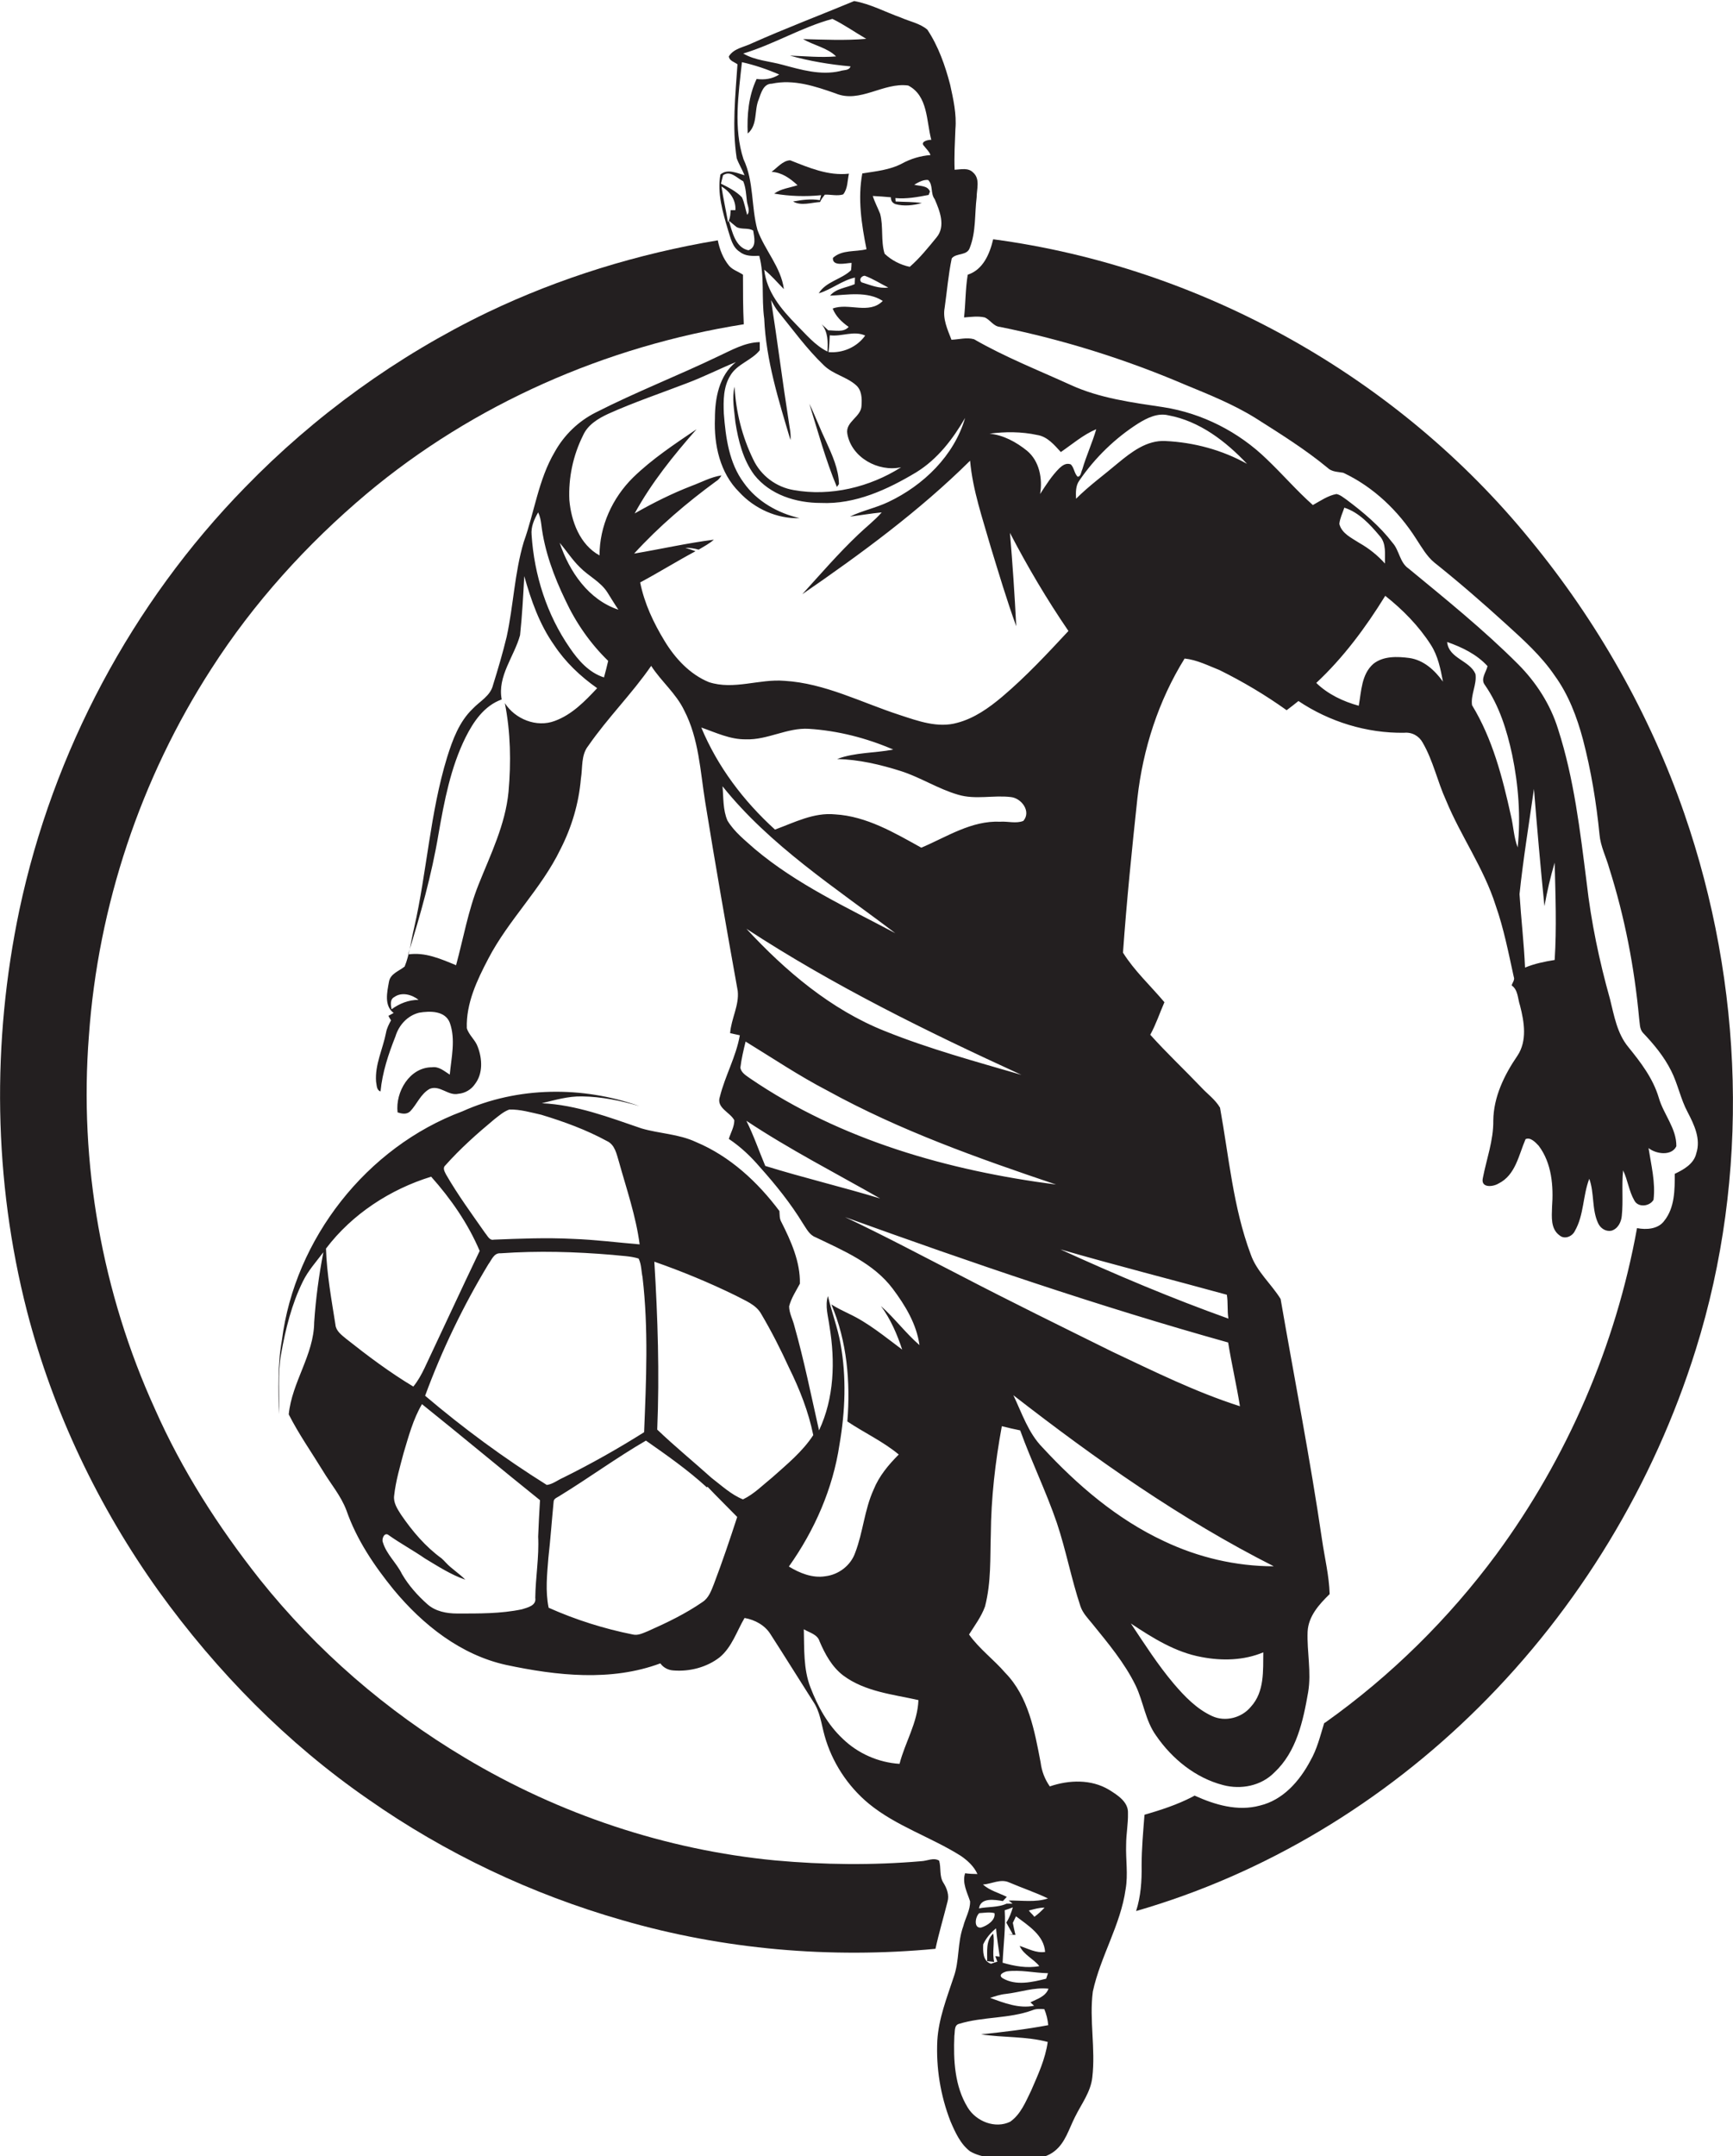 <?xml version="1.0" encoding="utf-8"?>
<!-- Generator: Adobe Illustrator 19.2.0, SVG Export Plug-In . SVG Version: 6.00 Build 0)  -->
<svg version="1.1" id="Layer_1" xmlns="http://www.w3.org/2000/svg" xmlns:xlink="http://www.w3.org/1999/xlink" x="0px" y="0px"
	 viewBox="0 0 660.8 821.8" style="enable-background:new 0 0 660.8 821.8;" xml:space="preserve">
<style type="text/css">
	.st0{fill:#231F20;}
</style>
<g>
	<path class="st0" d="M277.9,84.1L277.9,84.1L277.9,84.1z"/>
	<path class="st0" d="M377.8,584.9c0.1-13.9,1.7-27.7,4.2-41.3c2.3,0.6,4.6,1.1,7,1.6c4.3,11.9,9.9,23.3,14,35.3
		c3.5,10.5,5.5,21.3,9,31.8c0.9,2.6,2.8,4.5,4.5,6.6c6,7.4,12.3,14.9,16.5,23.5c3,6.2,3.7,13.4,7.8,19.1
		c6.1,8.9,15.1,16.2,25.6,18.9c6.8,1.8,14.5,0.3,19.5-4.8c8.5-7.9,11-19.7,12.9-30.6c1.3-7.7-0.5-15.4-0.2-23.1
		c0.3-5.9,4.4-10.4,8.4-14.3c-0.2-7-1.9-13.8-2.9-20.7c-4.5-30.7-10.5-61.2-15.8-91.8c-3.6-5.8-9.1-10.4-11.4-17
		c-6.7-17.9-8.3-37.2-11.7-55.9c-1.8-3.1-4.8-5.2-7.2-7.8c-6.4-6.7-13.2-13.1-19.4-20c2.2-4,3.6-8.3,5.4-12.4
		c-5.3-6.3-11.5-12-15.8-18.9c1.4-19.7,3.4-39.3,5.5-58.9c2.1-18.7,8-37.1,18-53.2c4.7,0.5,9,2.7,13.3,4.4
		c8.9,4.4,17.5,9.5,25.6,15.3c1.5-1.1,3-2.3,4.5-3.5c11.8,7.9,26,12.3,40.3,12.1c3-0.3,5.7,1.2,7.1,3.8c4,6.9,5.6,14.8,8.9,22
		c5.6,13.6,14.4,25.8,18.9,40c3.1,8.8,4.9,18.1,6.9,27.2c0.5,1.2-0.5,2.2-0.8,3.3c2.5,1.7,2.3,5.1,3.2,7.7c1.6,6.2,2.8,13.4-1,19.1
		c-5,7.3-9.1,15.7-9.2,24.7c0.1,7.6-2.6,14.7-4,22c-0.8,3.8,3.9,3.3,6,2c6.5-3.2,7.7-10.9,10.3-16.9c1.8-0.9,3.8,1.2,5,2.5
		c5,6.6,5.7,15.4,5.1,23.4c-0.1,3.7-0.6,8.3,2.9,10.8c1.9,1.6,4.8,0.4,5.8-1.7c3.5-6.1,3-13.4,5.5-19.9c2,5.5,0.9,11.7,3.4,17
		c0.9,1.9,2.9,3.2,5,2.8c2.5-0.7,3.8-3.3,4-5.7c0.6-5.7-0.1-11.5,0.5-17.3c1.8,3.7,2.2,7.9,4.3,11.5c1.5,2.8,5.9,2.2,7.3-0.3
		c0.8-6.6-0.9-13.2-1.9-19.7c2.9,2.3,8.8,3.1,10.6-0.7c0.1-6.8-4.9-12.2-6.7-18.5c-2.2-7.4-6.9-13.5-11.6-19.3
		c-4.3-5.2-5.4-11.9-7-18.3c-4.1-14.6-7.2-29.4-8.9-44.4c-2.5-19.7-4.8-39.6-10.9-58.5c-2.9-9.4-8.4-17.9-15.3-24.8
		c-13.1-13.1-27.5-24.7-41.7-36.4c-3.4-2.3-3.5-6.9-6.1-9.8c-4.9-6.4-11.1-11.6-17.5-16.4c-1.2-0.8-2.4-1.9-3.9-2.2
		c-3.3,0.6-6.1,2.6-9,4.2C494.4,187,489,180.7,483,175c-10.7-10.4-24.6-17.5-39.4-19.8c-12-1.8-24.3-3.4-35.4-8.5
		c-12.3-5.6-25-10.6-36.8-17.4c-2.8-0.8-5.8,0.1-8.6,0.2c-1.5-3.9-3.4-7.9-2.6-12.2c0.9-6.3,1.4-12.6,2.7-18.8
		c1.7-2.2,5.9-0.9,6.9-4.1c2.4-6.1,1.8-12.8,2.6-19.2c0-3.1,1.4-7-1.3-9.4c-1.9-2-4.7-1.2-7.1-1.1c-0.2-5.2,0.1-10.4,0.3-15.5
		c0.5-5.7-0.8-11.4-2-16.9c-1.9-7.3-4.5-14.7-8.7-21c-2.8-2.4-6.7-3.1-10.1-4.6c-5.9-2.1-11.6-5.2-17.8-6.3
		c-13,5.4-26.2,10.4-39,16.1c-3,1.5-6.9,1.9-8.8,5c0.2,1.7,2.1,2.1,3.3,3c-0.8,11.9-2.1,24-0.3,35.8c0.8,2.2,2.1,4.3,3,6.5
		c-2.9-0.8-6.5-2.6-9.2-0.3c-1.3,7.2,0.9,14.4,2.9,21.2c1,3,1.6,6.5,4.5,8.3c2.1,1.7,4.8,1.6,7.4,1.5c2.1,7.8,0.8,16,1.9,24
		c0.7,15.9,5.5,31.1,10,46.2c0.3-2.5-0.4-4.9-0.7-7.4c-2.4-15.3-4.3-30.6-6.7-45.9c0.8,1.4,1.6,2.9,2.6,4.2c5.7,7,11,14.4,17.6,20.7
		c3.5,3.4,8.6,4.3,12.2,7.5c2.2,1.9,2.3,5.1,2.1,7.8c-0.1,4.4-6.3,6.1-5.4,10.8c1.6,9,11.8,14.6,20.5,12.7
		c-12,7.6-26.9,11.2-40.9,8.7c-6.7-1.1-12.6-5.5-15.5-11.7c-4.2-8.6-6.6-18.1-7.1-27.7c-1.1,4.4-0.1,9,0.3,13.5
		c1.1,7,2.9,14.3,7.2,20.1c6,7.6,15.9,10.7,25.4,10.7c13.1,0.6,25.4-5.1,36.4-11.7c8.1-5,13.9-12.6,18.6-20.7
		c-4.2,14.4-15.9,25.7-29.2,32c-4.8,2.3-10,3.3-14.7,5.6c4-0.5,8-1.2,12.1-1.6c-2.7,3.1-6,5.6-8.9,8.4c-7.6,7.2-14.4,15.1-21.4,22.8
		c22.5-15.5,44.6-31.7,64-50.9c1,11.3,4.8,22.1,7.9,33c3.1,10.1,6.1,20.2,9.7,30.1c-0.6-11.9-1.4-23.8-2.4-35.6
		c6.7,12.9,14.1,25.4,22.3,37.4c-8.1,8.7-16.2,17.4-25.3,25.1c-5,4.2-10.6,8.2-17.1,9.9c-7.4,2.1-15-0.7-22-3
		c-14.5-4.7-28.5-12.1-43.9-13c-9.6-0.8-19.3,3.6-28.8,0.5c-7.3-3-12.9-9.1-16.9-15.7c-4.2-6.9-7.7-14.3-9.3-22.3
		c7.1-3.8,14-8.1,21.1-11.9c-1.3-0.5-2.6-0.9-3.9-1.3c1.7,0,3.4,0.2,5.1,0.7c2-1.2,4.1-2.3,5.8-3.8c-10.2,1.3-20.3,3.6-30.4,5.3
		c9.4-10.3,20.1-19.4,31.3-27.6c0.9-0.5,1.5-1.4,2-2.2c-4,0.6-7.6,2.6-11.4,4c-7.5,2.9-14.7,6.5-21.7,10.5
		c6.4-11.7,14.8-22.1,23.6-32.1c-8.4,5.7-16.9,11.3-24.2,18.4c-7.9,7.8-12.8,18.5-12.8,29.7c-7.5-4.1-10.8-13-11.5-21.1
		c-0.4-8.4,1.4-17,5.2-24.6c1.8-4.1,5.8-6.5,9.7-8.3c9.8-4.4,19.9-7.8,29.8-11.6c6.4-2.4,12.5-5.5,18.8-8.1c-6.4,5.1-8,13.8-8,21.5
		c-0.4,10,1.9,20.8,9.3,28.1c5.8,6.3,14.4,10.2,23,9.9c-8.3-1.9-16.3-6.4-21.3-13.5c-5.6-7.5-6.9-17.2-7.6-26.4
		c-0.2-4.9-0.2-10.2,2.5-14.5c2.6-4.4,8.1-5.7,11.2-9.6c0-0.8,0-2.3,0-3.1c-5.7,0.1-10.8,3.1-15.8,5.4
		c-15.4,7.4-31.4,13.6-46.7,21.4c-6.6,3.3-12.1,8.6-15.7,15.1c-6.2,10.5-7.7,22.9-11.8,34.3c-3.5,11.8-3.9,24.1-6.5,36.1
		c-1.5,6.2-3.3,12.3-5.2,18.4c-1,4.2-5.1,6.2-7.8,9.1c-5.1,4.9-7.6,11.7-9.7,18.4c-6.5,21.2-7.7,43.6-12.6,65.1
		c-1.2,4.9-1.7,10-3.6,14.7c-2.2,1.8-5.5,2.7-6,5.9c-0.7,3.9-1.9,9,1.8,11.8c-0.5,0.3-1.5,0.8-2,1.1c0.3,0.6,0.6,1.1,1,1.7
		c-0.8,1.5-1.6,3-1.9,4.7c-1.2,6.2-4.3,12.2-3.8,18.7c0.3,1.3,0.1,3.2,1.7,3.7c0.7-7.3,3-14.2,5.7-21c1.3-4.3,4.6-7.9,9-9
		c4.1-0.7,9.9-0.8,11.7,3.8c2.3,6.4,0.6,13.3,0,19.8c-2.1-1.3-4.1-3.2-6.8-2.8c-8.5,0-14,9.4-13.1,17.2c1.6,0.5,3.4,0.9,4.8-0.4
		c2.6-2.7,4-6.7,7.5-8.6c3.9-1.5,7,2.8,10.9,1.9c2.5-0.2,4.9-1.6,6.3-3.7c3.1-4,2.8-9.6,1.1-14.1c-0.9-2.7-3.4-4.5-4.2-7.2
		c-0.3-9.5,3.9-18.3,8.2-26.5c7.7-14.8,20.2-26.6,27.5-41.7c4.3-8.4,7-17.5,7.8-26.9c0.7-4.2,0-9,2.8-12.5
		c7.4-10.7,16.7-19.9,24-30.5c3.8,5.9,9.5,10.5,12.6,17c5.6,10.8,6.1,23.1,8,34.9c3.9,24.1,8.1,48.1,12.4,72
		c0.6,5.5-2.5,10.6-2.9,16.1c1.2,0.3,2.5,0.5,3.7,0.8c-1.4,8.1-5.6,15.4-7.6,23.4c-1.5,4.3,3.9,5.9,5.5,9c0,2.5-1.4,4.8-2.1,7.1
		c4.5,3,8.4,6.7,11.9,10.8c6,6.7,11.7,13.8,16.4,21.5c1.3,1.9,2.4,4.3,4.8,5.2c10.6,5.1,22.1,9.9,29.4,19.6
		c4.8,6.4,9.1,13.5,10.2,21.5c-5.3-4.6-9.5-10.3-14.7-14.9c3.7,5,6.2,10.8,8.1,16.6c-6.6-4.9-12.9-10.2-20.4-13.7
		c-2.3-1.1-4.5-2.2-6.6-3.5c6,14,7.3,29.6,6.1,44.6c6.4,4.3,13.6,7.6,19.6,12.6c-3.9,3.9-7.5,8.2-9.6,13.4c-3.5,7.7-4,16.2-7,24
		c-1.7,4.9-6.3,8.4-11.4,9c-4.9,0.8-9.8-1.2-13.9-3.7c9.8-13.8,16.8-29.7,19.3-46.5c2.2-12.7,2.7-25.7,0.4-38.4
		c-1.1-6.2-3.4-12.1-4.8-18.2c-1.2,3.8,0.1,7.7,0.6,11.6c2.2,13.2,1.8,27.3-4,39.6c-3-13.3-5.7-26.7-9.4-39.8c-0.6-2.5-2-4.9-2-7.5
		c0.8-3.1,2.6-5.8,4.1-8.6c0.2-8.3-3.4-16.3-7.1-23.6c-0.7-1.2-0.6-2.7-0.7-4.1c-8.3-11.1-18.9-20.9-31.8-26.3
		c-6.6-3.1-14-3.2-20.8-5.2c-12.3-4.2-24.8-9-38-9.6c5-1.2,10-2.7,15.3-2.6c7.4,0.1,14.8,1.6,21.9,3.7c-21.7-7.7-46.4-7.5-67.5,2
		c-36.5,13.6-63.9,48.6-68.8,87.2c-1.7,9.3-1.3,18.8-1.2,28.2c0.4-7.7-0.5-15.4,0.9-23c1.7-9.5,4-18.9,8.3-27.6
		c2-4.1,5.1-7.5,7.8-11.1c-1.7,8.8-2.9,17.7-3.5,26.7c-0.1,12.4-8.5,22.8-9.7,35.1c3.8,7.5,8.6,14.3,13,21.5c3,5,6.9,9.5,9,15.1
		c3.9,11.2,10.6,21.1,18,30.2c11.1,13.4,25.6,24.9,42.9,28.7c19.3,4.1,40,6.4,58.8-0.6c1.1,1.6,3,2.6,5,2.7c6.2,0.5,12.7-1.2,17.6-5
		c4.7-3.9,6.5-9.9,9.5-15c4,0.7,7.8,2.8,9.9,6.2c5.5,8.5,10.8,17.1,16.3,25.7c2.6,3.8,3.1,8.6,4.3,12.9c2.8,10.1,8.8,19.3,16.9,26
		c10.5,8.6,23.7,12.7,35.1,19.9c2.6,1.8,5,4,6.3,6.9c-1.6,0-3.2-0.1-4.7-0.3c-1.2,3.7,0.8,7.3,1.9,10.7c0.1,3.3-1.8,6.3-2.6,9.5
		c-2.3,6.3-1.4,13.2-3.7,19.5c-2.6,7.9-5.7,15.7-6.2,24.1c-0.5,10.4,1.2,20.9,5,30.7c1.8,4.2,3.8,8.7,7.5,11.5
		c4.8,2.8,10.6,2.5,16,2.8c5.4,0,11.5,0.8,16.1-2.8c4.2-3.2,5.6-8.6,7.9-13.1c2.4-4.9,6-9.5,6.6-15.1c1.3-10.9-1.2-21.9,0.2-32.7
		c2.9-13.4,10.6-25.4,12.5-39c1-5.7,0-11.4,0.2-17c0-4,0.8-8,0.7-12c0.2-4.3-4-6.9-7.2-8.9c-6.8-4.1-15.3-3.8-22.6-1.3
		c-1.9-2.7-3.1-5.8-3.5-9.1c-2.3-12-4.6-25.1-13.5-34.2c-4.4-5.1-9.9-9.1-13.8-14.6c2.2-3.5,4.7-6.8,6.1-10.7
		C378,602.9,377.5,593.8,377.8,584.9z M584.9,300.7c1.2,14.9,2.5,29.8,4,44.7c1-5.6,2.3-11.2,3.9-16.6c0.3,12.3,0.8,24.8,0,37.1
		c-3.8,0.6-7.7,1.4-11.3,2.9c-0.4-9.3-1.5-18.6-2.1-28C580.8,327.4,583,314.1,584.9,300.7z M567.2,253.9c-0.5,2.3-2.8,4.9-1,7.2
		c5.5,7.9,8.4,17.3,10.4,26.6c2.4,11.6,3.3,23.5,2.1,35.3c-1.5-3.9-1.6-8.1-2.6-12.2c-3.2-14.5-7-29.2-14.8-42
		c-0.6-4,1.9-7.9,1.3-11.9c-2.2-5.2-10.2-5.9-10.8-12.2C557.5,246.7,563.1,249.4,567.2,253.9z M512.6,193.5
		c5.6,1.8,9.8,6.4,13.5,10.8c2.6,2.9,1.9,7,2,10.5c-2.8-3.1-6-5.7-9.7-7.8c-2.9-1.9-6.8-3.6-7.7-7.3
		C510.9,197.6,511.9,195.6,512.6,193.5z M528.2,227.1c6.7,5.3,12.8,11.5,17.4,18.7c2.7,4.2,3.7,9.2,4.6,14c-3.1-4.3-7.3-8.2-12.8-9
		c-4.6-0.6-9.9-0.8-13.7,2.2c-4.6,4-4.6,10.5-5.6,16c-5.9-1.6-11.8-4.4-16.2-8.7C512.2,250.7,520.8,239.1,528.2,227.1z M317.4,7.2
		c4.5,2.2,8.6,5.1,12.9,7.6c-8,0.7-16.1,0.3-24.1,0.1c4.1,2.4,9.3,3.3,12.6,6.6c-5.9,0.5-11.8-0.1-17.6-0.3
		c7.5,2.1,15.3,3.4,23.1,4.1c-0.5,1.7-2.7,1.3-4,1.8c-7.4,1.7-14.8-0.5-21.9-2.4c-5-1.4-10.4-1.6-15-4.3
		C295.1,16.9,305.6,10.4,317.4,7.2z M275.7,66.8c2.8-2,5.3,1.1,7.7,2.3c1,2.4,1.1,5.1,1.4,7.6c0.2,1.7,1.4,3.7,0.1,5.2
		c-0.7-2.2-1-4.6-2-6.7c-2.2-2.3-5.2-3.8-8-5.2C275.1,69.3,275.5,67.6,275.7,66.8z M285.4,95.4c-5-1-6.2-7.1-7.5-11.3
		c-0.1,0.2-0.2,0.4-0.3,0.6c-0.8-4.5-1.8-9-2.5-13.6c3.2,1.8,5.6,5.2,5.3,9c-0.4,0-1.3,0-1.8,0c-0.1,1.4-0.1,2.7-0.7,4
		c1,0.8,1.9,1.6,2.9,2.4c1.9,1.1,4.6,0.2,6.4,1.4C287.6,90.5,288.6,94.2,285.4,95.4z M315.9,134.2c0.3-2.1,0.4-4.3,0.5-6.4
		c4.5,0.6,9.1-1.9,13.5,0.1C326.8,132.3,321.3,134.7,315.9,134.2z M317.5,117.6c1.2,3,3.5,5.2,6.1,7c-1.9,2.2-5.2,1.3-7.8,1.3
		c-0.8-0.8-1.7-1.6-2.5-2.3c2.5,3,2.4,6.8,2.2,10.4c-4.8-2.4-8.2-6.6-11.9-10.3c-5.7-5.8-11.3-12.5-12.2-20.9c2.8,2.2,5,4.9,7.5,7.4
		c-1.1-8.4-7.3-14.8-10.1-22.6c-2.4-8.8-1.3-18.5-5.3-26.9c-3.9-11.9-1.9-24.8-0.6-37c4.9,1.1,9.6,2.7,14.2,4.7
		c-2.6,1.7-5.6,2.1-8.6,1.7c-3.1,6.5-3.7,13.8-3.4,20.8c3.9-3.3,2.4-8.8,4.2-13c0.9-2.5,1.8-6,5-6c8.3-1.8,16.6,1,24.3,3.7
		c9.3,3.9,18.2-4.3,27.7-3c7.6,3.9,6.9,13.6,8.8,20.7c-1.1-0.1-4.5,0.7-2.7,2.4c0.8,1.1,1.9,2,2.4,3.4c-3.8,0.3-7.5,1.4-10.8,3.2
		c-4.7,2.5-10.1,3-15.2,3.8c-1.8,9.6-0.3,19.4,1.6,28.9c-4.3,1.1-9.3,0.1-12.8,3.3c-0.3,3.4,4.9,2,7.1,1.9c0,0.7-0.1,2.1-0.2,2.8
		c-3.6,3.5-9.6,4.3-12.3,8.8c4.8-1.4,8.8-4.9,13.8-6c0,0.6-0.1,1.9-0.1,2.5c-3.1,1.4-7.1,1.6-9.4,4.4c6.6-0.3,14.2-1.8,20.1,2
		C331.4,120,323.6,115.3,317.5,117.6z M328.5,107.6c-1.1-1-0.1-2.4,1.2-2.5c3.1,1.1,6,3,9,4.5C335.1,110.1,331.8,108.6,328.5,107.6z
		 M357.1,90.5c-3.2,3.9-6.4,7.9-10.2,11.2c-3.5-0.7-7-2.5-9.6-5c-1.5-4.9-0.4-10.3-1.7-15.2c-0.9-2.3-2.1-4.5-2.8-6.8
		c2.3,0.1,4.6,0.3,6.9,0.5c0,1.3,0.5,2.1,1.7,2.6c3.3,0.9,6.8,0.5,10.1-0.4c-3.3-0.5-6.6-0.4-10-0.6l-0.1-1.3
		c4.3,0.4,8.5-0.4,12.7-1.2c0.1-0.3,0.4-1,0.5-1.3c-0.9-2.4-4-2-6-2.6c1.6-0.9,3.4-2,5.3-1.8c2,1.9,0.8,5.1,2.5,7.3
		C358.3,80.3,360.7,86.2,357.1,90.5z M149.3,384.7c-0.3-1.6-0.7-3.8,1.1-4.7c2.8-2,6.7-0.9,9.2,1.1
		C155.8,381.1,152.3,382.5,149.3,384.7z M211.5,274.8c-6.9,2.6-15.1-0.7-19-6.8c2.2,11.1,2.4,22.5,1.4,33.8
		c-1.2,12.5-6.8,23.8-11.4,35.3c-4,10-5.8,20.5-8.6,30.8c-5.8-2.4-11.9-5.1-18.3-4.1c4.7-15.1,9-30.3,11.6-45.9
		c2.2-12.5,4.6-25.3,10.3-36.8c3-6,7.1-12.1,13.8-14.5c-1.7-8.9,4.8-16.4,7-24.5c0.8-7.5,1.2-15,1.6-22.5
		c2.6,9.2,5.8,18.4,11.4,26.3c4.3,6.5,10,11.9,16.4,16.4C223,267.3,218.1,272.4,211.5,274.8z M230.3,258.2c-5.7-1.8-9.8-6.5-13-11.2
		c-8.8-12.7-13.6-27.8-14.6-43.1c-0.3-3.1,1-6,2.5-8.6c0.7,1.4,1,3,1.2,4.6c1.2,10.1,4.8,19.8,9.2,28.9c4,8.6,9.5,16.5,16.3,23.1
		C231.4,254,230.9,256.1,230.3,258.2z M213.4,206.9c2.6,3,4.8,6.5,7.7,9.3c3.3,3.4,7.9,5.5,10.5,9.6c1.4,2.2,2.7,4.4,4.2,6.6
		C224.4,228.6,217.1,217.9,213.4,206.9z M169.8,444.2c5.7-6.4,12.1-12.1,18.6-17.5c1.8-1.4,3.6-3,5.8-3.8c4.1-0.1,8.2,1.1,12.2,2
		c8.6,2.6,17.1,5.7,25,10c3.1,1.4,3.7,5,4.6,7.9c2.9,10.4,6.5,20.8,7.9,31.5c-8.5-0.7-17-1.8-25.6-2.1c-10-0.5-20-0.1-30,0.3
		c-1.7,0.4-2.4-1.5-3.3-2.5c-5.1-7.3-10.4-14.5-14.9-22.3C169.7,446.8,168.6,445.3,169.8,444.2z M127.9,504.9
		c-1.5-9.6-3.3-19.3-3.6-29c9.9-13.1,24.5-22.6,40.1-27.4c7.5,8.4,14.1,17.9,18.5,28.3c-7.1,14.8-14,29.8-21,44.6
		c-1.2,2.5-2.5,4.9-4.3,7.1c-9-5.4-17.4-11.7-25.6-18.2C130.2,508.8,128.1,507.3,127.9,504.9z M204.1,609c0.5,3-2.9,3.7-5.1,4.4
		c-8.1,1.7-16.4,1.6-24.7,1.6c-4,0-8.3-0.8-11.4-3.6c-3.7-3.3-7.1-7.1-9.6-11.4c-2.1-4.3-5.9-7.5-7.3-12.1c-0.6-1.3,0.6-4.2,2.3-2.7
		c4.4,3.1,9.2,5.7,13.7,8.8c5,3,9.9,6.2,15.4,8.1c-2.3-2.4-5.2-4.1-7.4-6.5c-0.5-0.5-1-1.1-1.6-1.6c-6.2-4.5-11.2-10.4-15.5-16.7
		c-1.4-2.2-3-4.6-2.6-7.3c0.6-5.5,2.2-10.9,3.6-16.2c1.9-6.3,3.6-12.8,7-18.6c15.1,12.1,29.9,24.5,45,36.6
		c-0.3,4.6-0.5,9.3-0.7,13.9C205.6,593.4,204.2,601.2,204.1,609z M162.1,532c6.4-17.4,14.5-34.2,24.1-50.1c1.3-1.7,2.1-4.4,4.7-4.2
		c14.2-1,28.4-0.6,42.6,0.6c3.3,0.4,6.8,0.4,10,1.4c1.1,2.2,1,4.7,1.5,7.1c2.3,19.6,1.4,39.4,0.6,59.1c-10,6.3-20.3,12.1-30.8,17.3
		c-2.1,0.9-4,2.5-6.3,2.8C192.2,555.8,176.7,544.4,162.1,532z M272.2,603.8c-1,2.5-1.9,5.2-4.3,6.8c-6.5,4.5-13.6,7.9-20.8,11.1
		c-1.8,0.7-3.8,1.8-5.8,1.3c-11-2.2-21.8-5.6-32.1-10.2c-1.3-6.3-0.6-12.7-0.1-19c0.8-7.1,1.3-14.2,2-21.4c0-1.3,1.6-1.7,2.4-2.3
		c11.1-6.8,21.6-14.5,32.8-21c8,5.6,16,11.2,23.2,17.8l0.3-0.2c3.7,3.9,7.6,7.7,11.3,11.5C278.3,586.8,275.4,595.4,272.2,603.8z
		 M283.3,571.5c-4.5-1.8-8.2-5.3-12-8.2c-6.9-6.2-14-12-20.7-18.4c0.9-21.3,0.2-42.7-1.1-64c10.6,3.7,21,8,31,12.9
		c3.5,1.9,7.8,3.4,9.8,7.1c3.9,6.6,7.4,13.5,10.6,20.5c4,8.1,7.4,16.7,9.2,25.6c-4.1,6.3-10,11.1-15.6,16.1
		C290.9,566,287.5,569.5,283.3,571.5z M399.5,778.3c-0.9,6.5-3.7,12.5-6.3,18.5c-2.1,4.3-4,9.1-8,11.9c-5.7,2.8-13-0.1-16.2-5.4
		c-5-8.1-5.5-18.1-5.1-27.4c0.3-1.5-0.2-4,1.8-4.5c9.1-2.8,19-1.9,28-5.2c1.4-0.6,3-0.5,4.5-0.4c0.8,1.9,1.3,4,1.5,6.1
		c-8.5,1.6-17,2.6-25.6,3.5C382.5,776.7,391.2,776.1,399.5,778.3z M380.3,747.7c-0.8,0.2-1.6,0.5-2.4,0.8c-3.2-1-3.1-4.7-3-7.4
		c1.1-2.4,2.9-4.5,4.9-6.1c0.3,3.6,0.9,7.2,1.4,10.8l-1.7-0.2C379.7,746.1,380.1,747.2,380.3,747.7z M392.9,763.2
		c0.3,0.3,1,0.9,1.4,1.3c-5.8,1.2-11.5-1.1-16.8-3c1.9-0.6,3.9-1.3,6-1.5c5.4-0.6,10.7-2.6,16.3-2
		C398.7,761,395.5,761.9,392.9,763.2z M398.9,754.2c-5.3,1.3-11.5,2.8-16.6-0.2c-1.9-1.3,0.4-2.3,1.6-2.6c5.2-0.7,10.4,0.6,15.7,0.7
		C399.4,752.6,399.1,753.7,398.9,754.2z M383.1,728.1c1-0.3,2.1-0.7,3.1-1.1c-0.6,2-1.3,4-2.5,5.8c0.8,1.5,1.7,3,2.5,4.5
		c-0.5,0-1.4,0.1-1.9,0.1c0.7,0,2.2,0.1,2.9,0.1c-0.4-1.5-0.7-3.1-1-4.6c0.3-0.6,0.9-1.9,1.2-2.5c4.6,3.5,10.7,7.2,11.1,13.6
		c-3.5,0.5-6.5-1.3-9.7-2.3c1.5,3.4,5.3,4.9,7.5,7.7c-4.7,0.9-9.5,0-14-1.3C382.6,741.4,383.5,734.7,383.1,728.1z M392.3,728.2
		c2-0.5,3.9-1.1,6-1.1c-1.2,1.3-2.5,2.5-3.9,3.5C393.8,729.7,392.9,729.1,392.3,728.2z M382.4,724.6c0.5-0.5,1-1.1,1.5-1.6
		c-3-1.5-6.5-2.4-9.1-4.7c3.3-0.2,6.7-2.3,10-0.8c4.9,2.1,10,3.8,14.8,6.1c-4.8,1.6-10,0.7-15,0.8c0.4,0.3,1.2,0.9,1.5,1.2
		c-0.6,0-1.7,0-2.3,0c-3.3,1.5-7,1.1-10.5,1.8C373.9,723.1,379.4,724.1,382.4,724.6z M373.4,729.2c1.9-0.1,3.9-0.5,5.8,0
		c0.5,2.7-2.8,4.8-5.1,5.5C371.2,735.1,371.8,730.6,373.4,729.2z M477,650.5c-3.5,4.3-9.8,5.9-14.8,3.6c-5.9-2.7-10.5-7.5-14.6-12.3
		c-6.1-7.2-11.2-15.2-16.4-23c8.3,5.5,17,11,27,12.8c7.8,1.5,16.1,1.3,23.5-1.8C481.6,636.7,482.2,644.8,477,650.5z M485.7,597
		c-14.5,0-28.9-3.4-41.9-9.6c-17.8-8.3-33-21.3-46.3-35.7c-5.4-5.5-7.8-13-11.1-19.9C417.8,556.2,450.3,579.1,485.7,597z M434,161.4
		c3.4-2.1,7.4-4.1,11.5-3.1c11.9,2.2,21.9,9.9,30,18.5c-9.5-5.3-20.3-8.2-31.1-8.7c-7.1-0.4-13,4.2-18.1,8.4
		c-5.3,4.5-11,8.6-16,13.6c-0.1-2.4-0.2-5,1.3-7C417.5,174.5,425.2,167,434,161.4z M403.9,178.5c-2.9,2.9-5.1,6.4-7.3,9.8
		c1-5.9-0.3-12.6-5-16.5c-4.1-3.3-9-6-14.3-6.5c6-0.8,12.2-0.8,18.2,0.5c3.9,0.6,6.5,3.8,9,6.5c4.4-3,8.5-6.6,13.5-8.7
		c-1.5,5.2-3.8,10.1-5.3,15.3c-0.5,0.9-0.5,2.8-1.8,2.8c-1.3-1.3-1.3-3.4-2.6-4.7C406.4,176.3,405,177.5,403.9,178.5z M467.8,493.5
		c0.5,3,0.1,6.1,0.6,9.1c-21.8-7.8-43.1-16.8-64.1-26.4C425.4,482.3,446.7,487.7,467.8,493.5z M267.4,277.3c5.5,1.9,11,4.6,17,4.5
		c8.3,0.3,15.7-4.5,24-4c11.1,0.7,22,3.5,32.2,7.9c-7.1,1.4-14.5,1-21.4,3.6c8.3,0.2,16.4,2.1,24.3,4.6c7.5,2.4,14.2,6.8,21.8,9
		c6.6,2,13.5,0.1,20.1,0.9c4.1,0.4,7.9,5.5,4.8,9.1c-2.8,1.1-5.9,0.1-8.8,0.3c-11-0.5-20.4,5.8-30.1,9.9
		c-10.3-5.7-20.9-12-32.9-12.7c-8.1-0.8-15.5,3.1-22.9,5.8C283.5,305.3,273.6,292.2,267.4,277.3z M389.5,409.7
		c-17.5-5.1-35.2-9.9-52.1-16.7c-20.6-8.2-37.9-22.9-52.8-39C317.8,375.7,353.5,393.2,389.5,409.7z M277.4,312.8
		c-1.8-4.1-1.5-8.8-1.9-13.1c18.2,22.7,43,38.6,65.9,56c-18.4-9.8-37.6-18.6-53.6-32.1C284.1,320.3,280,317.1,277.4,312.8z
		 M282.3,407c0.4-3.4,1.2-6.7,2-10c10.3,6.3,20.4,13.1,31.2,18.7c27.6,15.2,57.5,25.8,87.2,35.8c-41-5.3-82.1-16.9-116.6-40.4
		C284.6,410,282.7,409,282.3,407z M291.8,444.4c-2.4-5.7-4.4-11.6-7.2-17.2c16.4,10.9,34,19.9,51,29.6
		C321.1,452.4,306.3,448.9,291.8,444.4z M343,672.3c-8-0.5-15.8-3.9-21.6-9.5c-5.8-5.4-9.6-12.4-12.4-19.7c-2.7-7-2.3-14.7-2.5-22.1
		c2.1,1.3,5.2,1.9,6,4.6c2.1,4.9,4.7,9.7,9,13c8.3,6.2,18.9,7.2,28.7,9.4C349.9,656.6,345.1,664.1,343,672.3z M366.1,486.1
		c-14.6-7.5-29.1-15.2-43.9-22.2c48.2,17.4,96.7,34,146.1,47.8c1.3,8.1,3.2,16.2,4.5,24.3c-16.9-5.4-32.8-13.3-48.7-20.8
		C404.7,505.6,385.3,496.1,366.1,486.1z"/>
	<path class="st0" d="M314.5,74.2c2.3-0.1,4.8,0.6,7-0.1c1.8-2.2,1.6-5.3,2.2-7.9c-7.9,0.9-15.3-2.3-22.4-5.1
		c-2.8,0.1-4.9,2.8-7.1,4.4c3.9,0.2,7.1,2.5,9.9,5.1c-3,1-6.3,1.3-8.9,3.2c5.9,1,11.9,1.2,17.9,0.6c-0.1,0.5-0.4,1.4-0.5,1.9
		c-3.4-0.6-6.9-0.1-10.2,0.5c3.1,1.8,6.9,0.4,10.3,0.2C313.1,76,313.8,75.1,314.5,74.2z"/>
	<path class="st0" d="M359.7,717.6c-1.6-2.5-0.8-5.7-1.6-8.4c-2.1-1.3-4.5,0.1-6.8,0.2c-18.5,1.6-37.2,1.4-55.8-0.3
		c-41.6-4-82.3-17.6-118.2-39.1c-29.9-17.8-56.6-40.9-78.3-68.1c-15.8-20-29.6-41.5-39.9-64.8c-20.2-44.3-29-93.8-25.2-142.3
		c3.5-49.5,19.7-98.1,46.7-139.9c16.1-25.1,36.4-47.5,59.2-66.7c40.8-34.2,91.3-56.3,143.8-64.6c-0.3-6.3-0.3-12.6-0.3-18.9
		c-1.8-1.2-3.9-1.8-5.3-3.4c-2.3-2.8-3.6-6.2-4.3-9.7c-30.4,5.1-60.1,14.2-87.9,27.5c-34.4,16.6-65.8,39.3-92.4,66.7
		c-43.1,44.1-73.2,100.7-86,161c-10.6,50.4-9.9,103.2,2.9,153c9.9,38.3,27.3,74.7,50.3,106.8c22,30.5,48.8,57.8,79.8,79.2
		c29.4,20.6,62.3,36.2,96.9,46.1c38.6,11.2,79.4,14.7,119.4,10.9c1.3-6,3.1-12,4.6-18C362,722.4,361.1,719.8,359.7,717.6z"/>
	<path class="st0" d="M642.2,310c-13.1-37.8-33.2-73.2-58.6-104.1C533,143.7,458.2,101.8,378.7,91.2c-1.3,5.5-3.8,11.6-9.7,13.5
		c-0.9,5.4-0.8,10.9-1.4,16.3c2.6-0.2,5.3-0.6,7.9,0c2.1,0.9,3.3,3.4,5.8,3.6c24.2,4.9,47.8,12.3,70.5,22c9.2,3.8,18.5,7.5,27,12.8
		c9.3,5.9,18.8,11.8,27.4,18.9c1.6,1.6,3.9,1.5,6,1.9c11.5,5.4,21,14.5,27.8,25.2c2.1,3.2,4,6.6,6.9,9c9.4,7.5,18.5,15.4,27.4,23.5
		c6.6,6,13.4,12.1,18.5,19.6c5.3,7.3,8.5,15.8,10.8,24.4c3.1,11.9,5.1,24,6.3,36.2c0.4,4.5,2.5,8.5,3.7,12.8
		c5.9,18.6,9.6,37.8,11.4,57.2c0.3,1.9,0.1,4.1,1.5,5.6c4.1,4.3,8,9,10.7,14.4c2.6,5.1,3.6,10.8,6.3,15.8c2.5,4.8,5.1,10.2,3.3,15.7
		c-0.9,4-4.8,6.2-8.2,7.8c0,6.1,0,12.9-4,17.9c-2.3,3.2-6.8,3.5-10.4,2.8c-8.1,44.8-26.6,87.6-53.6,124.3
		c-18.2,24.6-40.3,46.4-65.2,64.1l-0.5,0.3c-1.5,4.9-2.7,9.9-5.3,14.4c-4.1,7.7-10.4,14.9-19.2,17c-8.5,2.3-17.2-0.3-24.9-3.8
		l-0.9,0.5c-5.8,3-12,5-18.2,6.8c-0.5,6.5-1.1,12.9-1.1,19.4c0.1,5.8-0.3,11.7-2.1,17.3c49.3-14.2,94.4-41.6,130.7-77.7
		c38.1-37.8,66.7-85.1,82.7-136.3C667.4,448,664.8,375.3,642.2,310z"/>
	<path class="st0" d="M319.9,184.5c-0.1-5.7-2.6-11.1-4.9-16.2c-2.3-4.8-4.1-9.7-6.4-14.4c3.3,10.6,6.2,21.4,10.5,31.7
		C319.3,185.3,319.7,184.8,319.9,184.5z"/>
	<path class="st0" d="M378.7,737c-2.9,2.7-2.2,7-2.3,10.5c0.7,0.1,2,0.2,2.7,0.3C378.2,744.2,379.4,740.5,378.7,737z"/>
</g>
</svg>
